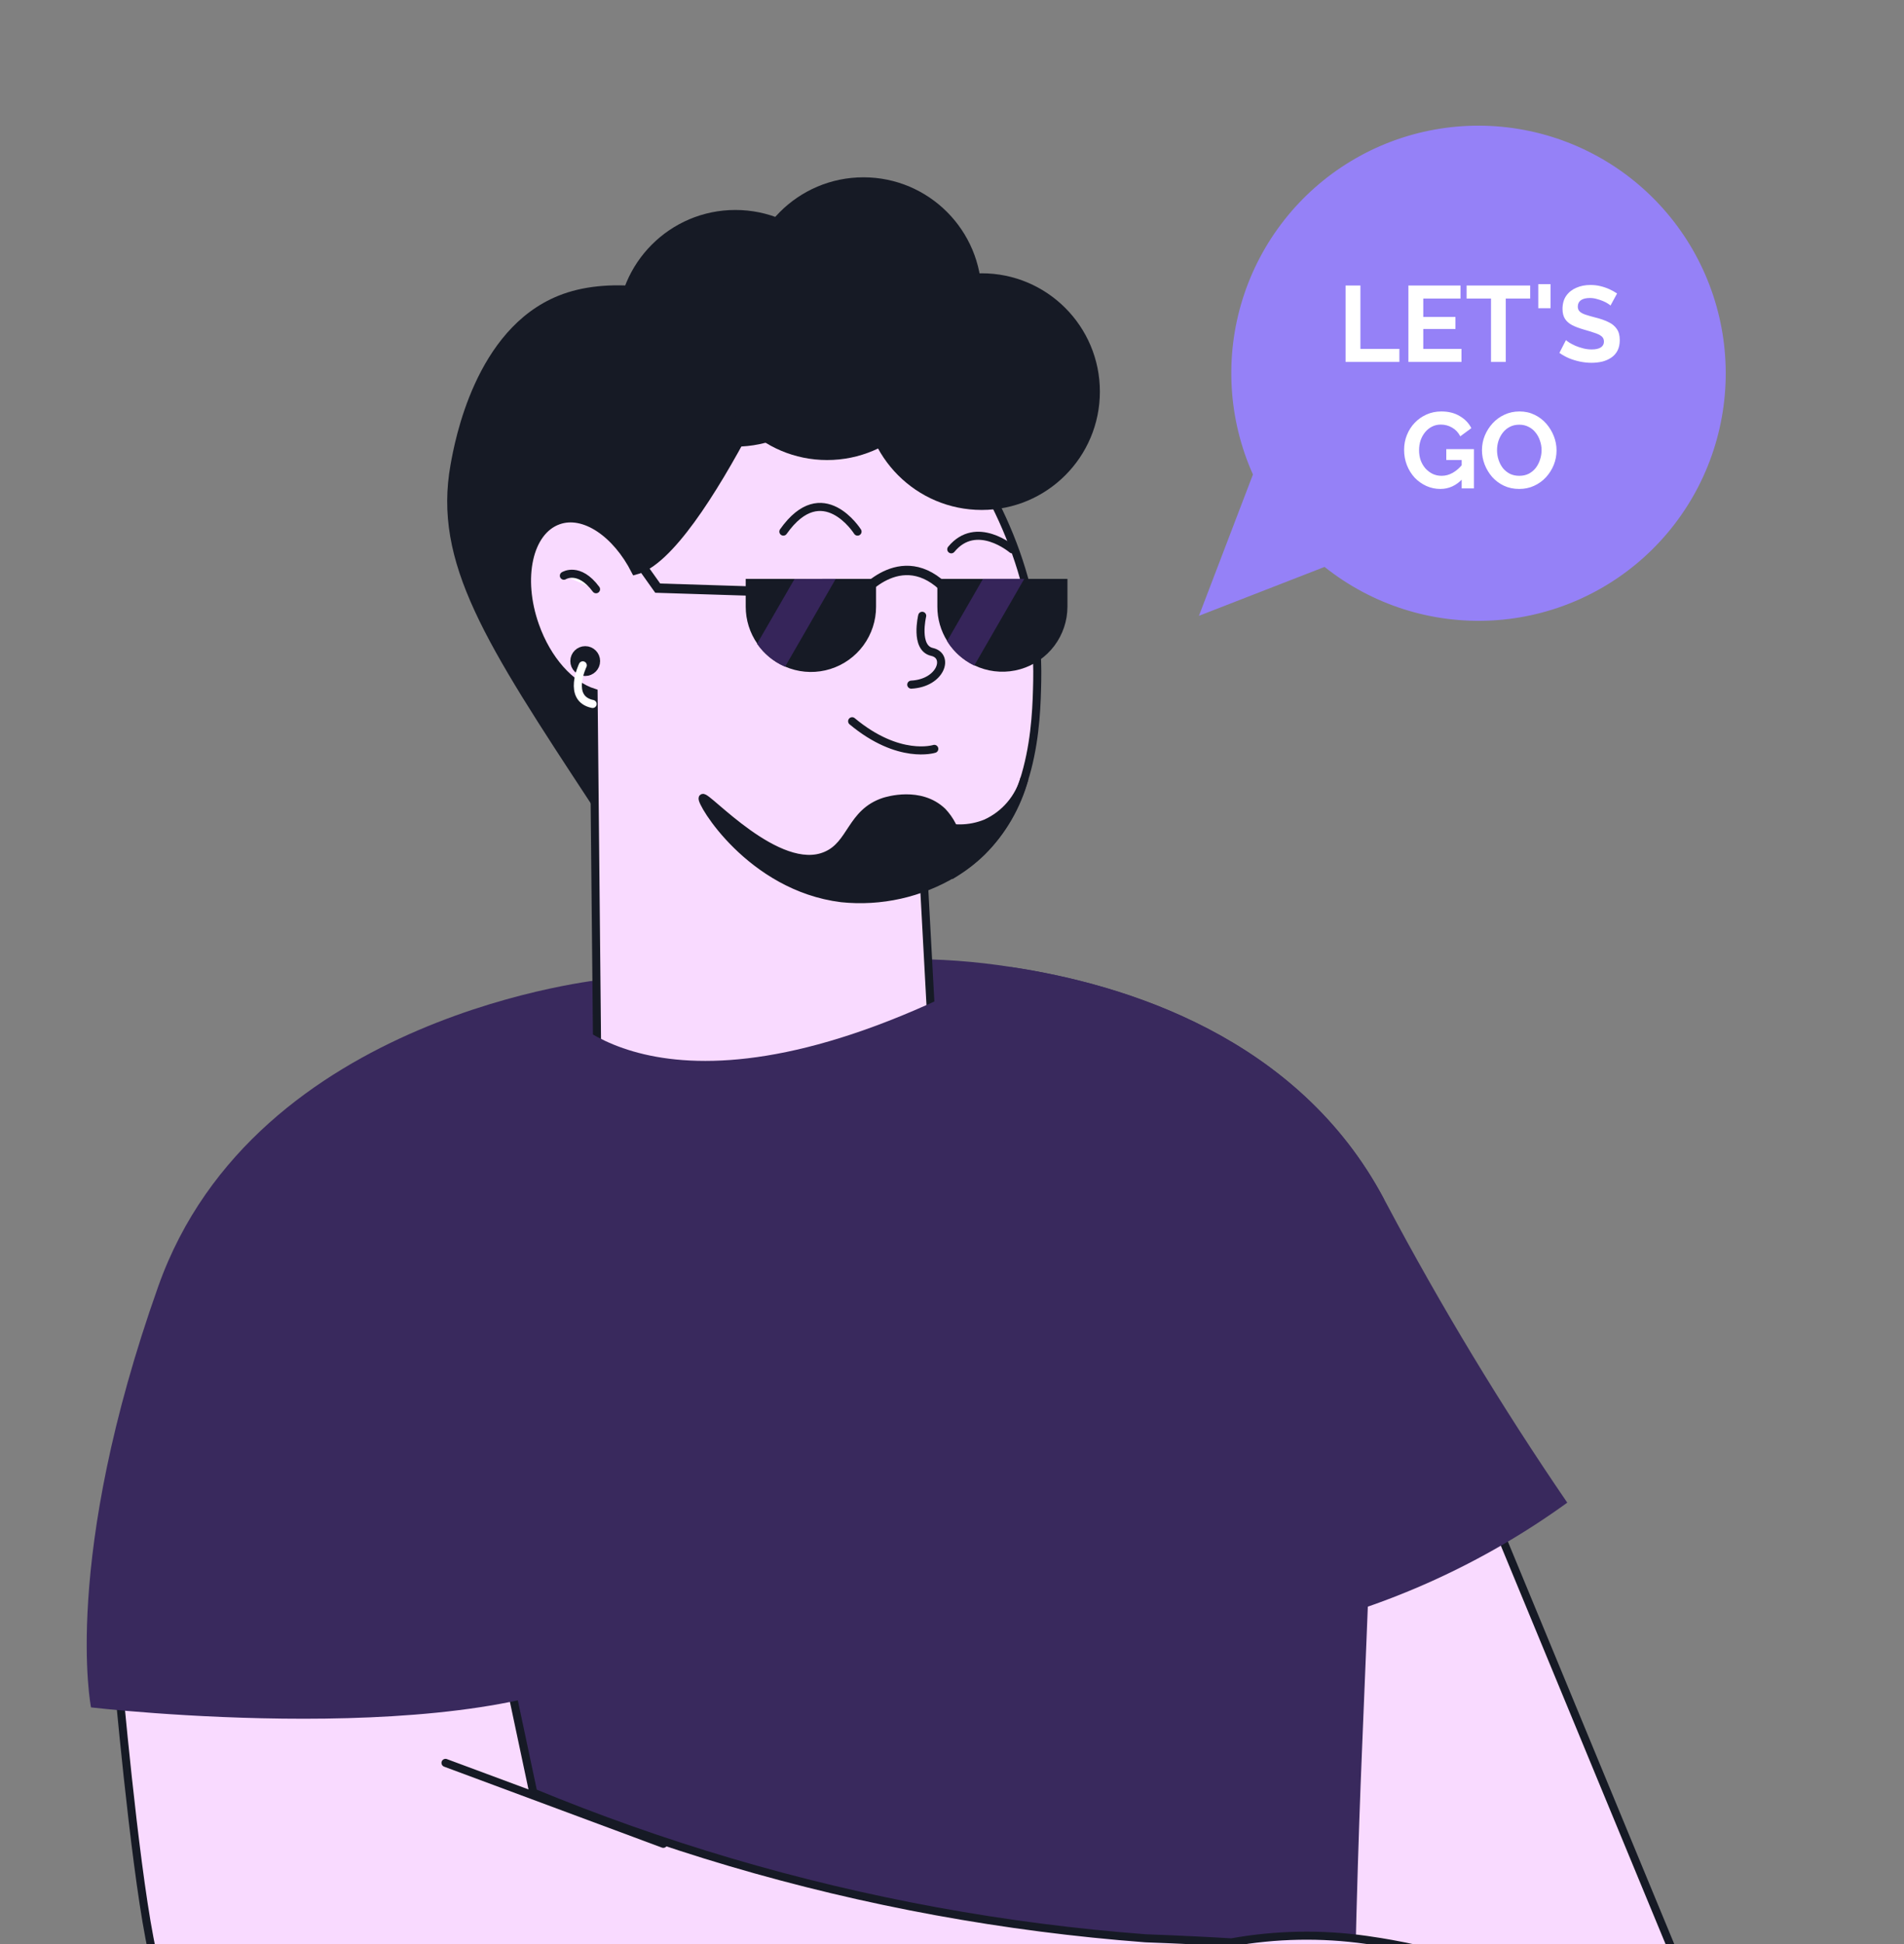 <?xml version="1.0" encoding="UTF-8"?> <svg xmlns="http://www.w3.org/2000/svg" width="527" height="538" viewBox="0 0 527 538" fill="none"><rect x="0" y="0" width="527" height="538" fill="#808080" stroke="none"/><g clip-path="url(#clip0_2198_29425)"><path d="M466.158 547.545L407.751 406.28L341.464 433.331L372.985 557.764L466.158 547.545Z" fill="#F9DAFF" stroke="#161A25" stroke-width="2.229"></path><path d="M433.798 415.829C410.453 432.715 383.951 444.725 355.871 451.142C327.792 457.559 298.71 458.252 270.357 453.18L250.124 268.722L249.781 265.426C259.902 265.299 270.015 266.034 280.011 267.623C311.457 272.361 359.313 287.02 383.078 331.822L383.747 333.058C398.877 361.56 415.586 389.194 433.798 415.829Z" fill="#39295D"></path><path d="M383.079 331.84C381.444 372.659 379.821 413.472 378.209 454.28C377.095 481.933 376.683 490.842 376.237 503.853C375.157 535.145 374.042 580.565 374.317 637.107L124.183 635.94C105.002 542.469 85.81 449.004 66.606 355.545C75.305 349.823 84.032 343.907 92.788 337.796C123.515 316.546 152.595 295.106 180.03 273.478C180.03 273.478 211.734 283.296 239.459 269.478C242.117 269.272 245.787 268.998 250.159 268.74C252.611 268.603 255.303 268.466 258.183 268.345C265.934 268.019 273.152 267.745 280.045 267.642C311.458 272.379 359.314 287.038 383.079 331.84Z" fill="#39295D"></path><path d="M423.867 589.302C412.496 594.887 400.139 598.182 387.5 599C375.497 599.807 363.494 601.609 351.492 602.776C313.77 606.484 304.888 609.969 273.081 611.17C266.445 611.411 261.353 611.479 259.055 611.496C225.375 611.654 191.783 608.05 158.902 600.751C151.889 599.172 145.871 597.644 140.264 596.048C140.264 596.048 123.94 591.499 109.52 585.954C80.251 574.728 57.806 566.111 44.638 547.693C40.42 541.805 35.396 493.331 33.304 471.445C32.704 464.956 32.344 460.802 32.344 460.802L46.627 448.958L136.577 444.101C138.086 451.207 139.612 458.331 141.104 465.437C143.265 475.645 145.431 485.852 147.603 496.06C165.441 503.434 183.652 509.869 202.163 515.337C239.61 526.38 278.117 533.434 317.045 536.381C327.247 536.759 335.511 537.188 340.827 537.514C353.165 535.301 365.777 535.069 378.189 536.827C383.727 537.634 430.503 543.985 434.515 566.197C435.133 569.63 435.064 575.278 430.16 583.036C430.229 583.036 429.783 586.538 423.867 589.302Z" fill="#F9DAFF" stroke="#161A25" stroke-width="2.229" stroke-miterlimit="10" stroke-linecap="round"></path><path d="M123.309 487.84L183.596 510.241" stroke="#161A25" stroke-width="2.229" stroke-miterlimit="10" stroke-linecap="round"></path><path d="M167.563 270.97C167.563 270.97 70.685 280.308 43.816 355.938C16.948 431.568 25.195 472.49 25.195 472.49C25.195 472.49 133.321 485.089 172.175 459.788L167.563 270.97Z" fill="#39295D"></path><path d="M184.382 232.102C182.975 233.629 181.092 234.635 179.04 234.954C172.701 235.649 166.968 227.574 163.709 222.601C134.436 178.037 119.799 155.79 124.714 128.553C125.871 122.117 131.48 91.119 154.593 81.831C181.017 71.136 230.376 91.671 228.916 120.87C227.847 142.082 184.382 232.102 184.382 232.102Z" fill="#161A25"></path><path d="M287.088 188.447C286.838 200.016 286.322 224.794 268.053 238.823C264.337 241.638 260.195 243.84 255.784 245.347L259.577 315.669C247.202 328.072 230.536 335.234 213.03 335.672C195.524 336.111 178.521 329.791 165.543 318.022L164.296 191.674C157.868 189.659 151.458 182.654 148.093 173.099C143.445 159.944 146.312 146.931 154.556 144.026C161.679 141.494 170.582 147.591 175.835 157.93C194.335 153.206 224.659 80.709 224.659 80.709C235.735 89.105 288.334 130.336 287.088 188.447Z" fill="#F9DAFF" stroke="#161A25" stroke-width="2.229" stroke-miterlimit="10" stroke-linecap="round"></path><path d="M156.072 159.32C156.072 159.32 160.238 156.664 164.975 163.063L156.072 159.32Z" fill="white"></path><path d="M156.072 159.32C156.072 159.32 160.238 156.664 164.975 163.063" stroke="#161A25" stroke-width="2.229" stroke-miterlimit="10" stroke-linecap="round"></path><path d="M194.496 220.837C193.694 221.728 207.636 245.419 232.921 248.556C243.8 249.683 254.75 247.237 264.118 241.586C265.249 238.741 265.543 235.631 264.966 232.624C264.388 229.617 262.963 226.838 260.859 224.616C254.716 218.716 245.51 221.604 244.709 221.853C235.485 224.901 235.806 233.689 228.683 236.737C215.471 242.549 195.404 219.803 194.496 220.837Z" fill="#161A25" stroke="#161A25" stroke-width="2.229" stroke-miterlimit="10"></path><path d="M255.25 170.407C255.25 170.407 253.113 179.32 257.974 180.407C262.835 181.495 260.503 189.017 252.223 189.463" stroke="#161A25" stroke-width="2.229" stroke-miterlimit="10" stroke-linecap="round"></path><path d="M258.598 207.235C258.598 207.235 248.822 210.39 235.859 199.588" stroke="#161A25" stroke-width="2.229" stroke-miterlimit="10" stroke-linecap="round"></path><path d="M280.145 152.009C280.145 152.009 270.244 143.578 263.3 152.009" stroke="#161A25" stroke-width="2.229" stroke-miterlimit="10" stroke-linecap="round"></path><path d="M237.355 147.111C237.355 147.111 227.675 131.753 216.823 147.111" stroke="#161A25" stroke-width="2.229" stroke-miterlimit="10" stroke-linecap="round"></path><path d="M232.193 169.551C230.403 169.551 228.952 168.099 228.952 166.307C228.952 164.515 230.403 163.062 232.193 163.062C233.983 163.062 235.434 164.515 235.434 166.307C235.434 168.099 233.983 169.551 232.193 169.551Z" fill="#161A25"></path><path d="M271.257 167.752C269.468 167.752 268.017 166.3 268.017 164.508C268.017 162.716 269.468 161.264 271.257 161.264C273.047 161.264 274.498 162.716 274.498 164.508C274.498 166.3 273.047 167.752 271.257 167.752Z" fill="#161A25"></path><path d="M271.722 141.119C253.656 141.119 239.012 126.459 239.012 108.374C239.012 90.289 253.656 75.628 271.722 75.628C289.787 75.628 304.432 90.289 304.432 108.374C304.432 126.459 289.787 141.119 271.722 141.119Z" fill="#161A25"></path><path d="M238.993 114.56C220.928 114.56 206.283 99.899 206.283 81.814C206.283 63.729 220.928 49.068 238.993 49.068C257.058 49.068 271.703 63.729 271.703 81.814C271.703 99.899 257.058 114.56 238.993 114.56Z" fill="#161A25"></path><path d="M203.544 123.597C185.479 123.597 170.834 108.936 170.834 90.851C170.834 72.766 185.479 58.105 203.544 58.105C221.609 58.105 236.254 72.766 236.254 90.851C236.254 108.936 221.609 123.597 203.544 123.597Z" fill="#161A25"></path><path d="M228.935 127.306C210.869 127.306 196.225 112.645 196.225 94.56C196.225 76.475 210.869 61.815 228.935 61.815C247 61.815 261.645 76.475 261.645 94.56C261.645 112.645 247 127.306 228.935 127.306Z" fill="#161A25"></path><path d="M283.58 215.347C282.814 218.08 281.461 220.612 279.615 222.767C277.77 224.923 275.477 226.649 272.896 227.825C268.338 229.688 263.238 229.726 258.651 227.932C260.432 232.495 262.337 237.058 264.171 241.64C266.93 239.945 269.492 237.948 271.81 235.686C277.446 230.056 281.505 223.042 283.58 215.347Z" fill="#161A25" stroke="#161A25" stroke-width="2.229" stroke-miterlimit="10"></path><path d="M161.981 185.952C160.319 185.952 158.972 184.603 158.972 182.939C158.972 181.276 160.319 179.927 161.981 179.927C163.643 179.927 164.99 181.276 164.99 182.939C164.99 184.603 163.643 185.952 161.981 185.952Z" fill="#161A25" stroke="#161A25" stroke-width="2.229" stroke-miterlimit="10"></path><path d="M161.305 184.116C161.305 184.116 156.836 193.332 164.029 194.812" stroke="white" stroke-width="2.229" stroke-miterlimit="10" stroke-linecap="round"></path><path d="M154.857 278.763C154.857 278.763 180.92 314.896 264.595 274.334C272.002 297.473 279.433 320.612 286.886 343.75L228.279 355.766L145.547 344.248L154.857 278.763Z" fill="#39295D"></path><path d="M242.481 160.189V167.883C242.488 171.732 241.264 175.483 238.988 178.587C236.713 181.69 233.505 183.983 229.835 185.132C226.164 186.28 222.223 186.222 218.588 184.967C214.952 183.713 211.813 181.327 209.629 178.158C207.528 175.145 206.402 171.558 206.404 167.883V160.189H242.481Z" fill="#161A25"></path><path d="M295.453 160.189V167.883C295.449 171.794 294.174 175.597 291.821 178.719C289.468 181.841 286.164 184.112 282.408 185.19C278.652 186.267 274.648 186.092 271.001 184.69C267.353 183.289 264.26 180.738 262.188 177.423C260.39 174.567 259.44 171.258 259.447 167.883V160.189H295.453Z" fill="#161A25"></path><path d="M238.111 164.745C238.111 164.745 250.4 149.251 263.297 164.745" stroke="#161A25" stroke-width="2.6" stroke-miterlimit="10" stroke-linecap="round"></path><path d="M231.323 160.189L217.297 184.506C214.165 183.166 211.476 180.965 209.541 178.158L219.913 160.225L231.323 160.189Z" fill="#36255A"></path><path d="M283.505 160.189L269.658 184.183C266.558 182.694 263.948 180.348 262.135 177.423L272.077 160.189H283.505Z" fill="#36255A"></path><path d="M208.36 163.579L182.045 162.754L174.721 152.459" stroke="#161A25" stroke-width="2.6" stroke-miterlimit="10" stroke-linecap="round"></path><path d="M331.847 170.417L366.621 156.882C379.717 167.324 396.181 172.598 412.895 171.707C429.609 170.816 445.415 163.822 457.323 152.047C469.23 140.273 476.412 124.535 477.511 107.812C478.609 91.089 473.547 74.54 463.283 61.297C453.019 48.054 438.265 39.036 421.812 35.948C405.359 32.861 388.349 35.918 373.999 44.541C359.65 53.165 348.958 66.757 343.945 82.746C338.932 98.734 339.947 116.011 346.797 131.305L331.847 170.417Z" fill="#9581F7"></path><path d="M372.436 100.157V79.01H376.546V96.553H387.328V100.157H372.436ZM404.513 96.553V100.157H389.829V79.01H404.245V82.614H393.94V87.707H402.845V91.043H393.94V96.553H404.513ZM423.533 82.614H416.772V100.157H412.691V82.614H405.93V79.01H423.533V82.614ZM425.771 85.295V78.623H429.166V85.295H425.771ZM445.767 84.55C445.628 84.411 445.369 84.223 444.992 83.984C444.635 83.746 444.188 83.518 443.652 83.299C443.136 83.081 442.57 82.892 441.954 82.733C441.339 82.555 440.713 82.465 440.078 82.465C438.966 82.465 438.122 82.674 437.546 83.091C436.99 83.508 436.712 84.094 436.712 84.848C436.712 85.424 436.891 85.881 437.248 86.218C437.606 86.556 438.142 86.844 438.857 87.082C439.571 87.32 440.465 87.578 441.537 87.856C442.927 88.194 444.128 88.611 445.141 89.107C446.174 89.584 446.958 90.219 447.494 91.013C448.05 91.788 448.328 92.82 448.328 94.111C448.328 95.243 448.119 96.216 447.703 97.03C447.286 97.824 446.71 98.469 445.975 98.966C445.24 99.462 444.406 99.83 443.473 100.068C442.54 100.286 441.547 100.396 440.495 100.396C439.442 100.396 438.39 100.286 437.338 100.068C436.285 99.85 435.273 99.542 434.3 99.145C433.327 98.728 432.433 98.231 431.619 97.655L433.436 94.111C433.615 94.29 433.932 94.528 434.389 94.826C434.846 95.104 435.402 95.392 436.057 95.69C436.712 95.968 437.427 96.206 438.201 96.404C438.976 96.603 439.76 96.702 440.554 96.702C441.666 96.702 442.51 96.514 443.086 96.136C443.662 95.759 443.95 95.223 443.95 94.528C443.95 93.893 443.721 93.396 443.265 93.039C442.808 92.681 442.173 92.374 441.358 92.115C440.544 91.838 439.581 91.54 438.469 91.222C437.139 90.845 436.027 90.428 435.134 89.971C434.24 89.495 433.575 88.899 433.138 88.184C432.701 87.469 432.483 86.576 432.483 85.503C432.483 84.054 432.82 82.843 433.495 81.87C434.19 80.877 435.124 80.132 436.295 79.636C437.467 79.12 438.767 78.862 440.197 78.862C441.19 78.862 442.123 78.971 442.997 79.189C443.89 79.407 444.724 79.695 445.498 80.053C446.273 80.41 446.968 80.797 447.583 81.214L445.767 84.55ZM398.674 135.306C397.304 135.306 396.003 135.028 394.772 134.472C393.561 133.916 392.489 133.152 391.555 132.179C390.642 131.186 389.927 130.034 389.411 128.724C388.895 127.413 388.637 125.994 388.637 124.465C388.637 123.015 388.895 121.655 389.411 120.384C389.927 119.094 390.652 117.962 391.585 116.989C392.518 116.016 393.611 115.251 394.861 114.695C396.112 114.139 397.473 113.861 398.942 113.861C400.928 113.861 402.625 114.288 404.035 115.142C405.465 115.976 406.537 117.088 407.252 118.478L404.184 120.742C403.648 119.689 402.893 118.885 401.92 118.329C400.967 117.773 399.925 117.495 398.793 117.495C397.899 117.495 397.085 117.684 396.351 118.061C395.616 118.438 394.981 118.955 394.445 119.61C393.908 120.265 393.491 121.02 393.194 121.873C392.916 122.727 392.777 123.631 392.777 124.584C392.777 125.596 392.926 126.53 393.223 127.384C393.541 128.237 393.978 128.982 394.534 129.617C395.11 130.253 395.775 130.759 396.529 131.136C397.284 131.494 398.118 131.672 399.031 131.672C400.104 131.672 401.126 131.394 402.099 130.839C403.092 130.283 404.015 129.468 404.869 128.396V132.447C403.102 134.353 401.037 135.306 398.674 135.306ZM404.571 127.294H400.312V124.286H407.967V135.157H404.571V127.294ZM420.494 135.306C418.945 135.306 417.536 135.008 416.265 134.413C415.014 133.817 413.932 133.013 413.018 132C412.125 130.968 411.43 129.816 410.933 128.545C410.437 127.254 410.189 125.934 410.189 124.584C410.189 123.174 410.447 121.834 410.963 120.563C411.499 119.272 412.224 118.131 413.137 117.138C414.071 116.125 415.163 115.331 416.414 114.755C417.684 114.159 419.074 113.861 420.583 113.861C422.112 113.861 423.502 114.169 424.753 114.785C426.024 115.4 427.106 116.224 428 117.257C428.893 118.289 429.588 119.441 430.085 120.712C430.581 121.983 430.829 123.293 430.829 124.643C430.829 126.033 430.571 127.374 430.055 128.664C429.539 129.935 428.814 131.077 427.881 132.089C426.967 133.082 425.875 133.867 424.604 134.442C423.353 135.018 421.983 135.306 420.494 135.306ZM414.359 124.584C414.359 125.497 414.498 126.381 414.776 127.235C415.054 128.088 415.451 128.853 415.967 129.528C416.503 130.183 417.148 130.709 417.903 131.107C418.677 131.484 419.551 131.672 420.524 131.672C421.517 131.672 422.4 131.474 423.175 131.077C423.949 130.66 424.594 130.114 425.111 129.439C425.627 128.744 426.014 127.979 426.272 127.145C426.55 126.291 426.689 125.438 426.689 124.584C426.689 123.67 426.54 122.797 426.242 121.963C425.964 121.109 425.557 120.354 425.021 119.699C424.505 119.024 423.86 118.498 423.085 118.121C422.331 117.724 421.477 117.525 420.524 117.525C419.511 117.525 418.618 117.733 417.843 118.15C417.089 118.548 416.453 119.084 415.937 119.759C415.421 120.434 415.024 121.188 414.746 122.022C414.488 122.856 414.359 123.71 414.359 124.584Z" fill="white"></path></g><defs><clipPath id="clip0_2198_29425"><rect width="527" height="539" fill="white" transform="translate(0 0.42)"></rect></clipPath></defs></svg> 